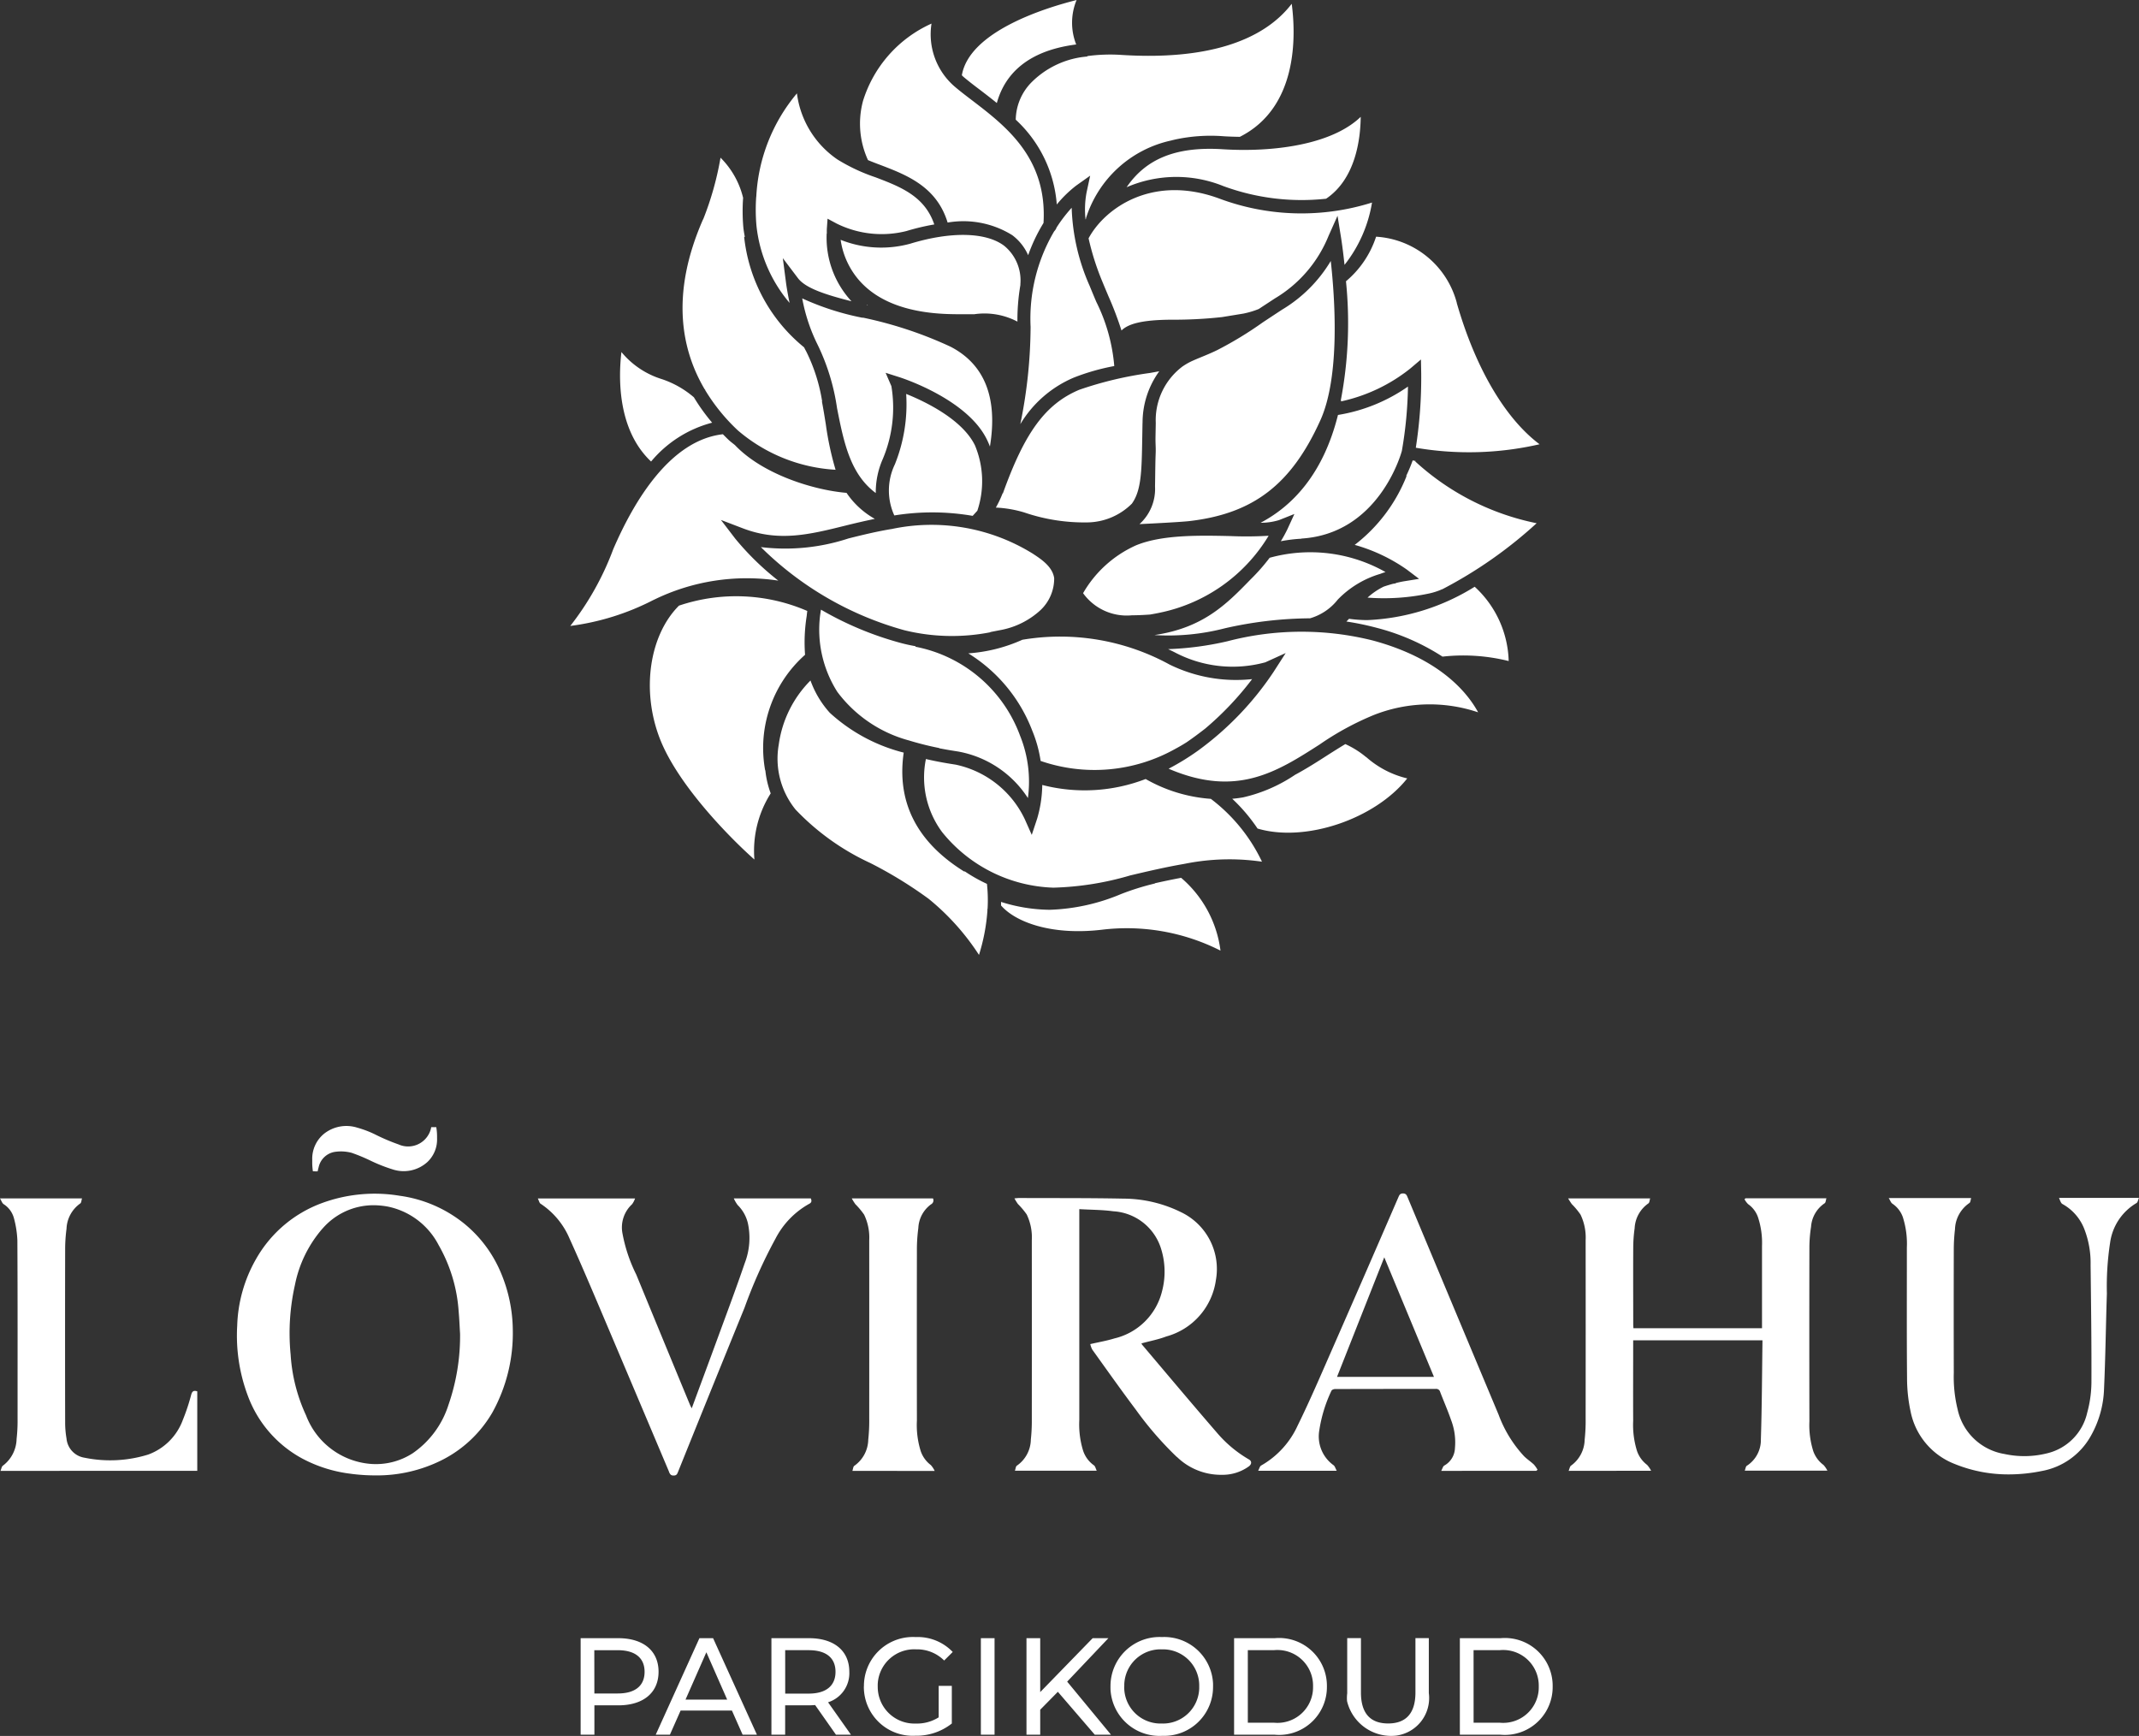 <?xml version="1.0" encoding="UTF-8"?> <svg xmlns="http://www.w3.org/2000/svg" width="220.233" height="178.734" viewBox="0 0 220.233 178.734"><rect x="0" y="0" width="220.233" height="178.734" fill="#333333" stroke="none"/><path id="lovirahu-pargikodud-logo" d="M149.986,31.182c1.925,6.712,4.983,11.9,8.529,14.56a32.453,32.453,0,0,1-12.742.358,46.862,46.862,0,0,0,.556-7.65l-.027-1.438-1.1.933a17.282,17.282,0,0,1-7.135,3.385.634.634,0,0,1,.024-.105l-.041-.008a42.364,42.364,0,0,0,.533-12.258,10.053,10.053,0,0,0,3.1-4.589,9.174,9.174,0,0,1,8.307,6.8M134.859,63.662a40.513,40.513,0,0,0-8.741,1.026,23.293,23.293,0,0,1-7.259.7c5.029-.742,7.419-3.174,9.9-5.728a20.2,20.2,0,0,0,1.964-2.23A15.717,15.717,0,0,1,142.655,58.9c-.178.052-.354.113-.526.182a10.048,10.048,0,0,0-4.389,2.651,5.622,5.622,0,0,1-2.882,1.936ZM93.514,76.218a13.63,13.63,0,0,1-7.3-4.979,11.95,11.95,0,0,1-1.776-7.876c.031-.2.053-.388.091-.592a33.808,33.808,0,0,0,8.254,3.44c.49.132.987.236,1.488.325l-.011.053a14.391,14.391,0,0,1,10.768,9.163,12.631,12.631,0,0,1,.806,6.418,10.828,10.828,0,0,0-7.229-4.8c-.464-.071-1.125-.174-1.9-.328v-.022a31.994,31.994,0,0,1-3.195-.806m12.6-42.575a17.706,17.706,0,0,1,2.422-9.811s.226-.244.237-.379a15.1,15.1,0,0,1,1.572-2.056,21.4,21.4,0,0,0,1.856,8.054c.234.577.459,1.113.673,1.62a18.251,18.251,0,0,1,1.856,6.622,22.642,22.642,0,0,0-4.149,1.182,11.768,11.768,0,0,0-5.524,4.8,50.78,50.78,0,0,0,1.058-10.034m15.673,4.072,3.383-2.01-3.349,1.99a6.381,6.381,0,0,1,1-.555c.665-.3,1.584-.636,2.5-1.083a37.838,37.838,0,0,0,4.715-2.87c.592-.391,1.24-.819,1.974-1.3a14.506,14.506,0,0,0,5.01-5.01c.426,3.844.981,11.865-1.073,16.407-2.986,6.6-6.885,9.6-13.468,10.372-.786.091-3.3.226-5.153.314a4.882,4.882,0,0,0,1.6-3.872c.02-1.179.025-2.095.049-2.953l.02-.566c.017-.605-.031-.85-.02-1.572l.027-1.443a6.915,6.915,0,0,1,2.791-5.854M116.848,56.2c2.683-1.164,6.641-1.076,9.817-1.006a37.709,37.709,0,0,0,3.954-.033,17.08,17.08,0,0,1-11.158,7.913c-.368.08-.709.141-1.047.2-.6.042-1.257.077-1.87.077a5.53,5.53,0,0,1-5.029-2.276,11.9,11.9,0,0,1,5.332-4.872m.786-12.647-.025,1.449c-.06,3.534-.09,5.483-1.07,6.852a6.6,6.6,0,0,1-4.529,1.93,19.124,19.124,0,0,1-6.555-1.025,11.893,11.893,0,0,0-2.921-.5,11.221,11.221,0,0,0,.7-1.476l.027.011c2.258-6.3,4.385-9.192,7.858-10.664a37.781,37.781,0,0,1,7.262-1.729l.977-.176a9.022,9.022,0,0,0-1.718,5.332M104.758,33.116a7.276,7.276,0,0,0-4.433-.765c-.735,0-1.592.017-2.6-.013-4.135-.119-7.205-1.235-9.129-3.321a8.1,8.1,0,0,1-2.043-4.325,11.291,11.291,0,0,0,7.163.4c4.182-1.276,7.8-1.2,9.676.214a4.6,4.6,0,0,1,1.663,3.992h.014a21.142,21.142,0,0,0-.314,3.817m-15.4-1.686-.112-.028.027-.036c.03.02.055.044.085.064m-.531,1.27a41.409,41.409,0,0,1,9.049,3c3.53,1.829,4.872,5.3,4.05,10.279a7.7,7.7,0,0,0-.314-.728c-2.021-4.15-8.719-6.322-9-6.412l-1.425-.454.594,1.372a13.583,13.583,0,0,1-.888,7.507,8.508,8.508,0,0,0-.721,3.5c-2.637-1.95-3.3-5.258-3.987-8.742a22.112,22.112,0,0,0-1.986-6.5,18.055,18.055,0,0,1-1.6-4.8,27.456,27.456,0,0,0,6.231,2M93.3,40.559c1.916.772,5.769,2.6,7.084,5.3a9.574,9.574,0,0,1,.244,6.726l-.481.528a24.519,24.519,0,0,0-8.068-.042,6.2,6.2,0,0,1,.06-5.266A16.574,16.574,0,0,0,93.3,40.559M91.778,54.475A19.8,19.8,0,0,1,106.328,57c.86.564,2.043,1.337,2.211,2.529a4.474,4.474,0,0,1-1.4,3.283,8.3,8.3,0,0,1-4.147,2.065c-.347.066-.691.134-1.029.2V65.1a20.512,20.512,0,0,1-8.835-.207,33.725,33.725,0,0,1-14.788-8.563,20.814,20.814,0,0,0,9.019-.891c1.4-.349,2.857-.709,4.419-.968m7.911,12.8a16.256,16.256,0,0,0,5.573-1.4,23.461,23.461,0,0,1,15.157,2.552,15.544,15.544,0,0,0,8.5,1.5,31.688,31.688,0,0,1-4.82,5.085c-.605.471-1.246.954-1.92,1.414-.385.245-.786.479-1.179.687a17,17,0,0,1-13.856,1.237,13.206,13.206,0,0,0-.864-3.121,16.114,16.114,0,0,0-6.589-7.958m34.309-11.8h0a15.322,15.322,0,0,0-2.125.259,14.1,14.1,0,0,0,.687-1.257l.71-1.548-1.581.629a6.375,6.375,0,0,1-1.9.275c3.222-1.694,6.429-4.946,7.968-11.1a17.448,17.448,0,0,0,7.207-2.923,42.325,42.325,0,0,1-.629,6.621c-.094.349-2.4,8.53-10.339,9.028m7.264-34.587a13.941,13.941,0,0,1-2.829,6.407c-.167-1.592-.333-2.653-.357-2.8l-.363-2.254-.93,2.084a13.274,13.274,0,0,1-5.524,6.427c-.607.4-1.147.751-1.656,1.087a8.957,8.957,0,0,1-1.572.471l-2.208.361a44.984,44.984,0,0,1-5.144.27c-3.336.009-4.587.5-5.21,1.111a35.123,35.123,0,0,0-1.339-3.522c-.212-.5-.435-1.032-.668-1.6a26.7,26.7,0,0,1-1.381-4.367c1.627-3.047,6.515-6.629,13.421-4.109a24.171,24.171,0,0,0,15.758.426M140.1,12.033c-.025,2.343-.544,6.388-3.564,8.428a23.323,23.323,0,0,1-10.578-1.3,12.884,12.884,0,0,0-9.962.118c2.023-2.969,5.147-4.212,9.893-3.913.671.042,1.361.066,2.054.069v.011l.022-.011c4.619.016,9.522-.893,12.129-3.4M111.953,5.815V5.774a17.577,17.577,0,0,1,3.555-.116c8.458.53,14.447-1.3,17.489-5.269.438,3.327.638,10.686-5.343,13.7-.545-.008-1.1-.024-1.666-.06a17.257,17.257,0,0,0-4.963.33l-.079.019c-.121.028-.242.055-.358.088a11.827,11.827,0,0,0-8.788,8.045l.033.008-.063.075a9.414,9.414,0,0,1,.107-2.794l.368-1.713L110.816,19.1a12.124,12.124,0,0,0-2.008,1.955,13.239,13.239,0,0,0-4.226-8.731,5.594,5.594,0,0,1,1.653-3.878A9.168,9.168,0,0,1,111.4,5.879c.184-.024.368-.044.548-.061M110.848,0a6.11,6.11,0,0,0-.042,4.578c-2.514.328-6.882,1.373-8.172,6.03-.578-.471-1.149-.91-1.689-1.323-.629-.471-1.208-.921-1.729-1.358-.068-.057-.121-.116-.184-.174C99.808,3.2,107.721.786,110.859,0M88.836,10.458A12.92,12.92,0,0,1,95.908,2.43a7.1,7.1,0,0,0,2.437,6.528c.531.451,1.136.913,1.776,1.4,3.457,2.643,7.719,5.92,7.32,12.6a17.4,17.4,0,0,0-1.581,3.317,5.194,5.194,0,0,0-1.645-2.067,9.529,9.529,0,0,0-6.647-1.293c-1.127-3.713-4.221-4.9-6.966-5.947-.421-.157-.83-.314-1.232-.482a8.979,8.979,0,0,1-.528-6.039M77.862,20.241h.008v-.028a17.938,17.938,0,0,1,4.182-10.6,9.733,9.733,0,0,0,4.183,6.814,18.9,18.9,0,0,0,3.888,1.821c2.621.993,5.087,1.957,6.071,4.861a23.861,23.861,0,0,0-2.865.679,10.44,10.44,0,0,1-7.193-.772l-.93-.5-.074,1.053c0,.008-.008.181,0,.471h-.016a9.628,9.628,0,0,0,2.555,6.981c-2.59-.662-4.715-1.32-5.518-2.386L80.6,26.58l.332,2.557c.011.077.123.915.365,2.051a14.673,14.673,0,0,1-3.412-7.952,18.57,18.57,0,0,1-.024-2.986M72.4,22.583a31.472,31.472,0,0,0,1.785-6.347,8.7,8.7,0,0,1,2.326,4.133,19.324,19.324,0,0,0,.019,2.986c.031.344.094.688.157,1.032l-.068.008a16.987,16.987,0,0,0,6.171,11.368c.071.145.143.286.22.421a17.782,17.782,0,0,1,1.639,5.142h-.025c.157.816.28,1.6.4,2.342a31.381,31.381,0,0,0,1.007,4.7,16.934,16.934,0,0,1-10.058-4.051,19.394,19.394,0,0,1-3.372-4.157l.019-.019c-.019-.02-.05-.046-.071-.068-2.428-4.117-3.515-9.858-.157-17.5M63.981,36.245a8.74,8.74,0,0,0,4.172,2.793,9.8,9.8,0,0,1,3.291,1.87,20.055,20.055,0,0,0,1.878,2.612,12.192,12.192,0,0,0-6.286,4c-3.457-3.255-3.369-8.59-3.053-11.279m3.292,25.535a25.818,25.818,0,0,1-8.558,2.672,29.385,29.385,0,0,0,4.422-7.9c2.2-5.1,5.921-11.227,11.29-11.838.2.2.405.41.61.6s.418.343.629.515c2.829,2.986,8.041,4.63,11.492,4.92a8.552,8.552,0,0,0,2.912,2.678c-1.045.217-2.06.453-3.031.695-3.671.913-6.842,1.7-10.553.28l-2.26-.864L75.7,55.457a28.226,28.226,0,0,0,4.435,4.325,21.728,21.728,0,0,0-12.863,2m11.5,17.53H78.8a9.715,9.715,0,0,0,.552,2.375,11.049,11.049,0,0,0-1.678,6.812c-2.419-2.144-7.894-7.647-9.756-12.5-1.9-4.952-1.051-10.6,1.988-13.641a18.428,18.428,0,0,1,13.212.547q-.033.245-.061.528a17.173,17.173,0,0,0-.168,3.985,12.838,12.838,0,0,0-4.109,11.893m22.894,14.3-.042.028c.013.017.025.035.039.052a19.75,19.75,0,0,1-.874,4.628,24.82,24.82,0,0,0-5.186-5.778,43.285,43.285,0,0,0-6-3.68,25.175,25.175,0,0,1-7.7-5.508,8.33,8.33,0,0,1-1.729-6.688,11.569,11.569,0,0,1,3.267-6.6,9.974,9.974,0,0,0,1.985,3.322,17.67,17.67,0,0,0,7.6,4.1h.013c-.742,5.1,1.351,9.226,6.245,12.258l.025-.039a16.311,16.311,0,0,0,2.3,1.3,15.573,15.573,0,0,1,.063,2.6m23.987,4.273a21.344,21.344,0,0,0-12.236-2.151c-5.232.611-8.907-.816-10.363-2.5v-.366a17.048,17.048,0,0,0,5.008.811,20.505,20.505,0,0,0,7.319-1.608,26.388,26.388,0,0,1,3.514-1.1V90.94c.894-.2,1.8-.391,2.7-.559a11.8,11.8,0,0,1,4.054,7.5m-3.72-8.936-.016-.011-.009.016c-1.886.325-3.772.764-5.557,1.188a30.787,30.787,0,0,1-7.9,1.257A15.334,15.334,0,0,1,97,85.672a9.453,9.453,0,0,1-1.667-7.521c1.282.3,2.376.471,3.064.578a10.214,10.214,0,0,1,7.116,5.618l.718,1.614.558-1.683a12.822,12.822,0,0,0,.523-3.457,17.464,17.464,0,0,0,10.644-.613,15.766,15.766,0,0,0,6.713,2.043,17.539,17.539,0,0,1,5.265,6.47,23.219,23.219,0,0,0-7.991.225m18.72-11a9.784,9.784,0,0,0,4.227,2.2c-3.316,4.179-10.482,6.627-15.412,5.162a17.724,17.724,0,0,0-2.606-3.066c.376-.031.751-.079,1.125-.145a15.892,15.892,0,0,0,5.343-2.321c1.143-.616,2.224-1.3,3.27-1.975.644-.412,1.275-.808,1.906-1.19a9.415,9.415,0,0,1,2.129,1.334m11.53-4.608a15.626,15.626,0,0,0-10.726.281,29.457,29.457,0,0,0-5.587,3.041c-4.4,2.818-8.557,5.486-15.541,2.489a25.251,25.251,0,0,0,3.036-1.867,31.777,31.777,0,0,0,7.77-8.1l1.248-1.942-2.1.955a12.766,12.766,0,0,1-9.218-.973c-.264-.138-.522-.258-.786-.385a31.766,31.766,0,0,0,6.11-.812,30.176,30.176,0,0,1,14.978-.074c6.93,1.872,9.743,5.392,10.828,7.386m3.143-5.276a19.366,19.366,0,0,0-6.809-.453,23.074,23.074,0,0,0-6.809-2.975,28.28,28.28,0,0,0-3.09-.64c.093-.083.185-.182.277-.28a14.158,14.158,0,0,0,1.876.135,22.663,22.663,0,0,0,11.06-3.435,10.76,10.76,0,0,1,3.5,7.647m-6.864-7.377V60.67l-.209.093a6.89,6.89,0,0,1-1.086.336,22.306,22.306,0,0,1-6.372.432,7.05,7.05,0,0,1,1.663-1.131c.327-.112.629-.2.9-.277a2.728,2.728,0,0,1,.339-.055v-.036c.5-.123.822-.178.833-.179l1.572-.253-1.271-.962a17.616,17.616,0,0,0-5.359-2.536,16.677,16.677,0,0,0,5.343-7.091L144.783,49a16.3,16.3,0,0,0,.671-1.6c.1.022.2.047.3.068l-.041.041a26.131,26.131,0,0,0,12.5,6.363,45.344,45.344,0,0,1-9.728,6.806m-79.6,90.857q-3.406-8.064-6.822-16.122c-1.125-2.651-2.249-5.307-3.44-7.931a8.07,8.07,0,0,0-2.964-3.544c-.129-.083-.167-.314-.286-.544H65.387a2.1,2.1,0,0,1-.314.6,3.252,3.252,0,0,0-.976,3.035,15.947,15.947,0,0,0,1.414,4.205q2.751,6.695,5.521,13.386c.047.116.11.228.189.382.88-2.381,1.749-4.715,2.606-7.054.96-2.623,1.946-5.238,2.849-7.883A7.209,7.209,0,0,0,77,125.931a3.89,3.89,0,0,0-1.048-1.856,3.442,3.442,0,0,1-.4-.687h7.931c.1.242.1.429-.178.566a8.629,8.629,0,0,0-3.448,3.559,50.79,50.79,0,0,0-3.2,7.132q-3.442,8.446-6.845,16.9c-.082.2-.134.368-.429.377h-.031c-.291.006-.379-.157-.476-.391m-32.687.218a14.2,14.2,0,0,1-5.046-1.564,12.1,12.1,0,0,1-5.62-6.46,17.6,17.6,0,0,1-1.1-7.229,14.687,14.687,0,0,1,1.927-6.842,12.908,12.908,0,0,1,6.784-5.778,15.726,15.726,0,0,1,8.015-.759,13.463,13.463,0,0,1,6.627,2.852,12.966,12.966,0,0,1,3.8,5.084,15.476,15.476,0,0,1,1.221,5.815,16.846,16.846,0,0,1-2.095,8.552,12.515,12.515,0,0,1-5.3,4.96,14.9,14.9,0,0,1-6.74,1.529,19.62,19.62,0,0,1-2.466-.156Zm-2.975-25.265a12.547,12.547,0,0,0-2.844,5.8,22.63,22.63,0,0,0-.446,7.193,17.353,17.353,0,0,0,1.587,6.25,7.78,7.78,0,0,0,6.583,4.993,6.971,6.971,0,0,0,4.41-1.1,9.531,9.531,0,0,0,3.666-4.96,21.665,21.665,0,0,0,1.2-7.317c-.049-.778-.077-1.559-.148-2.335a15.873,15.873,0,0,0-2.059-6.811,7.615,7.615,0,0,0-5.208-3.96,8.249,8.249,0,0,0-1.51-.145,6.936,6.936,0,0,0-5.233,2.4Zm87.942,23.519a35.128,35.128,0,0,1-4.2-4.847c-1.535-2.043-3.011-4.132-4.5-6.207a2.27,2.27,0,0,1-.2-.559c.9-.207,1.708-.343,2.488-.585a6.609,6.609,0,0,0,4.886-4.8,7.888,7.888,0,0,0-.157-4.65,5.482,5.482,0,0,0-4.848-3.64c-1.138-.157-2.3-.148-3.5-.22v21.71a9.185,9.185,0,0,0,.382,3.126,2.99,2.99,0,0,0,1.127,1.542c.134.091.173.325.286.555h-8.426c.079-.2.086-.451.209-.525a3.332,3.332,0,0,0,1.433-2.687,17.621,17.621,0,0,0,.1-2.076q.007-9.226,0-18.451a5.436,5.436,0,0,0-.528-2.651,8.125,8.125,0,0,0-.905-1.076,5.585,5.585,0,0,1-.357-.577c.262-.02.377-.036.489-.036,3.572.016,7.149-.008,10.722.064a13.489,13.489,0,0,1,5.932,1.389,6.481,6.481,0,0,1,3.6,7,7.021,7.021,0,0,1-5.115,5.805c-.817.314-1.688.471-2.552.712a.739.739,0,0,0,.09.157c2.579,3.044,5.14,6.1,7.751,9.115a12.581,12.581,0,0,0,3.223,2.672c.314.178.3.484,0,.715a4.613,4.613,0,0,1-2.672.871h-.261a6.484,6.484,0,0,1-4.48-1.848Zm80.178.759a7.329,7.329,0,0,1-4.62-5.445,16.364,16.364,0,0,1-.363-3.432c-.041-4.469-.014-8.942-.02-13.413a8.987,8.987,0,0,0-.416-3.162,2.786,2.786,0,0,0-1.07-1.377c-.157-.1-.218-.324-.377-.58h8.486c-.063.187-.066.435-.179.508a3.4,3.4,0,0,0-1.488,2.706,18.341,18.341,0,0,0-.123,2.076q-.017,6.36,0,12.718a13.978,13.978,0,0,0,.4,3.772,5.92,5.92,0,0,0,4.831,4.575,9.617,9.617,0,0,0,4.34-.064,5.553,5.553,0,0,0,4.169-4.207,12.092,12.092,0,0,0,.431-3.074c.017-4.036-.039-8.071-.086-12.11a9.678,9.678,0,0,0-.671-3.772,5.011,5.011,0,0,0-2.227-2.514c-.134-.068-.218-.273-.349-.629h8.228c-.1.222-.13.462-.255.531a5.615,5.615,0,0,0-2.716,4.075,29.7,29.7,0,0,0-.333,5.228c-.105,3.267-.145,6.537-.291,9.8a10.521,10.521,0,0,1-1.425,4.985,7.26,7.26,0,0,1-4.988,3.5,16.888,16.888,0,0,1-3.374.349,14.63,14.63,0,0,1-5.514-1.042Zm-113.571.679c.071-.2.08-.446.2-.52a3.37,3.37,0,0,0,1.433-2.69,18.058,18.058,0,0,0,.1-2.2q.007-9.16,0-18.322a5.434,5.434,0,0,0-.528-2.65,8,8,0,0,0-.9-1.076,5.608,5.608,0,0,1-.368-.591H96.06a.453.453,0,0,1-.2.607l0,0a3.194,3.194,0,0,0-1.307,2.436,16.756,16.756,0,0,0-.148,2.118q-.014,8.856,0,17.712a8.962,8.962,0,0,0,.4,3.165,3.016,3.016,0,0,0,1.032,1.414,2.417,2.417,0,0,1,.4.607Zm-87.712,0c.093-.214.118-.448.244-.531a3.544,3.544,0,0,0,1.414-2.753,16.58,16.58,0,0,0,.1-2.034c0-6.129.013-12.27-.02-18.407a10.258,10.258,0,0,0-.357-2.3,2.468,2.468,0,0,0-1.056-1.433c-.157-.107-.218-.33-.377-.591H8.444c-.064.193-.064.445-.181.519a3.341,3.341,0,0,0-1.414,2.609,15.808,15.808,0,0,0-.141,2.074q-.019,8.988,0,17.972a9.846,9.846,0,0,0,.141,1.549,2.2,2.2,0,0,0,1.858,1.974,13.187,13.187,0,0,0,6.55-.325,5.982,5.982,0,0,0,3.567-3.566,20.929,20.929,0,0,0,.858-2.579c.1-.366.242-.487.629-.363v8.183Zm148.338,0c.13-.233.179-.471.314-.545a2.134,2.134,0,0,0,1.1-1.8,6.43,6.43,0,0,0-.4-2.892c-.338-.979-.757-1.93-1.128-2.9a.413.413,0,0,0-.449-.3q-5.186,0-10.372.013c-.127,0-.333.083-.369.179a14.567,14.567,0,0,0-1.257,4.12,3.645,3.645,0,0,0,1.469,3.539c.145.1.2.332.333.58h-8.09c.123-.225.17-.471.314-.545a9.032,9.032,0,0,0,3.748-4.1c1.257-2.557,2.381-5.186,3.525-7.793q3.446-7.857,6.852-15.729c.094-.215.165-.391.479-.388s.379.181.471.4q4.684,11.2,9.377,22.4a12.767,12.767,0,0,0,2.61,4.251c.314.314.7.561,1.021.867a3.074,3.074,0,0,1,.369.53l-.126.11Zm-10.727-9.677h9.979l-5.115-12.31c-1.642,4.152-3.251,8.227-4.861,12.3Zm23.846,9.676c.094-.212.121-.456.25-.539a3.374,3.374,0,0,0,1.4-2.672,17.735,17.735,0,0,0,.1-2.2q.012-9.158,0-18.321a5.433,5.433,0,0,0-.526-2.65,7.578,7.578,0,0,0-.9-1.08,6.6,6.6,0,0,1-.377-.591H169.9c-.064.193-.069.446-.184.517a3.3,3.3,0,0,0-1.414,2.56,14.526,14.526,0,0,0-.143,1.9c-.016,2.672,0,5.353,0,8.03,0,.113.013.225.019.36h13.24v-8.467a8.411,8.411,0,0,0-.423-2.986,2.739,2.739,0,0,0-1.006-1.32,2.035,2.035,0,0,1-.372-.506l.105-.1h8.329c-.066.192-.068.443-.184.515a3.181,3.181,0,0,0-1.4,2.425,14.015,14.015,0,0,0-.17,2.115q-.019,8.958,0,17.928a8.836,8.836,0,0,0,.407,3.077,3.02,3.02,0,0,0,1.045,1.4,2.545,2.545,0,0,1,.4.586h-8.508c.08-.2.1-.429.209-.5a3.148,3.148,0,0,0,1.451-2.72c.108-3.383.118-6.767.165-10.2H168.153v.471c0,2.6-.013,5.21,0,7.814a8.979,8.979,0,0,0,.4,3.123,3.028,3.028,0,0,0,1.029,1.414,2.588,2.588,0,0,1,.415.608ZM32.217,120.6a6.1,6.1,0,0,1-.069-1V119.4a3.316,3.316,0,0,1,1.257-2.7,3.706,3.706,0,0,1,3.361-.6,10.734,10.734,0,0,1,1.832.691,20.535,20.535,0,0,0,2.437,1.04,2.418,2.418,0,0,0,3.322-1.579l.042-.2h.525v.033A5.7,5.7,0,0,1,45,117v.195a3.185,3.185,0,0,1-1,2.452,3.634,3.634,0,0,1-3.58.753,16.631,16.631,0,0,1-2.241-.883,18.448,18.448,0,0,0-1.952-.814,4.227,4.227,0,0,0-1.642-.119,2.033,2.033,0,0,0-1.781,1.611c-.039.134-.068.269-.1.412Zm106.493,53.719v-5.657h1.414v5.595c0,2.2,1.009,3.193,2.8,3.193s2.811-.995,2.811-3.193v-5.595h1.377v5.657a3.9,3.9,0,0,1-3.352,4.381,4.667,4.667,0,0,1-5.067-3.548,3.988,3.988,0,0,1,.02-.833m-24.376-.682a5.051,5.051,0,0,1,5.013-5.089c.094,0,.189,0,.283.006a5.029,5.029,0,0,1,5.263,4.784c0,.1.006.2,0,.3a5.027,5.027,0,0,1-4.969,5.087c-.1,0-.2,0-.3,0a5.05,5.05,0,0,1-5.29-4.8C114.337,173.826,114.335,173.732,114.335,173.637Zm1.414,0a3.737,3.737,0,0,0,3.652,3.82c.074,0,.149,0,.223,0a3.732,3.732,0,0,0,3.847-3.611q0-.1,0-.207a3.728,3.728,0,0,0-3.64-3.819q-.1,0-.207,0a3.737,3.737,0,0,0-3.869,3.6c0,.072,0,.146,0,.218Zm-26.8,0a5.041,5.041,0,0,1,4.993-5.09c.11,0,.22,0,.33.008a4.985,4.985,0,0,1,3.819,1.534l-.882.88a3.942,3.942,0,0,0-2.881-1.15,3.761,3.761,0,0,0-3.957,3.553c0,.088-.006.178,0,.266a3.772,3.772,0,0,0,3.72,3.822c.075,0,.152,0,.228,0a4.2,4.2,0,0,0,2.327-.64v-3.239H98v3.875a5.873,5.873,0,0,1-3.761,1.257,5.027,5.027,0,0,1-5.288-4.755c-.006-.105-.009-.211-.008-.317Zm61.358,4.969V168.67h4.188a4.92,4.92,0,0,1,5.346,4.454,4.7,4.7,0,0,1,.02.515,4.922,4.922,0,0,1-4.851,4.99,5.138,5.138,0,0,1-.515-.02Zm1.414-1.235H154.4a3.664,3.664,0,0,0,4.015-3.273,4.1,4.1,0,0,0,.017-.46,3.663,3.663,0,0,0-3.574-3.751,3.447,3.447,0,0,0-.459.017H151.72Zm-24.66,1.235V168.67h4.188a4.921,4.921,0,0,1,5.348,4.455,4.682,4.682,0,0,1,.02.514,4.922,4.922,0,0,1-4.854,4.99,5.107,5.107,0,0,1-.514-.02Zm1.414-1.235h2.683a3.664,3.664,0,0,0,4.015-3.273,4.1,4.1,0,0,0,.017-.46,3.663,3.663,0,0,0-3.574-3.751,3.446,3.446,0,0,0-.459.017h-2.683Zm-15.759,1.235-3.8-4.416-1.817,1.845v2.571h-1.414V168.67h1.414v5.552l5.4-5.552h1.619l-4.243,4.473,4.513,5.466Zm-11.727,0V168.67H102.4v9.937Zm-14.92,0-2.145-3.052c-.2.014-.412.028-.629.028H80.84v3.024H79.426V168.67H83.3c2.584,0,4.146,1.306,4.146,3.457a3.141,3.141,0,0,1-2.188,3.143l2.357,3.336Zm-5.225-4.23h2.412c1.817,0,2.767-.823,2.767-2.243s-.943-2.228-2.767-2.228H80.843Zm-4.386,4.23-1.1-2.483H70.075l-1.1,2.483H67.514l4.5-9.937h1.406l4.513,9.937Zm-5.877-3.614h4.287l-2.142-4.872Zm-10.8,3.614V168.67h3.877c2.582,0,4.146,1.306,4.146,3.457s-1.564,3.457-4.146,3.457H61.2v3.022Zm1.414-4.243H63.6c1.817,0,2.767-.809,2.767-2.228s-.952-2.228-2.767-2.228H61.19Z" fill="#fff"></path></svg> 
